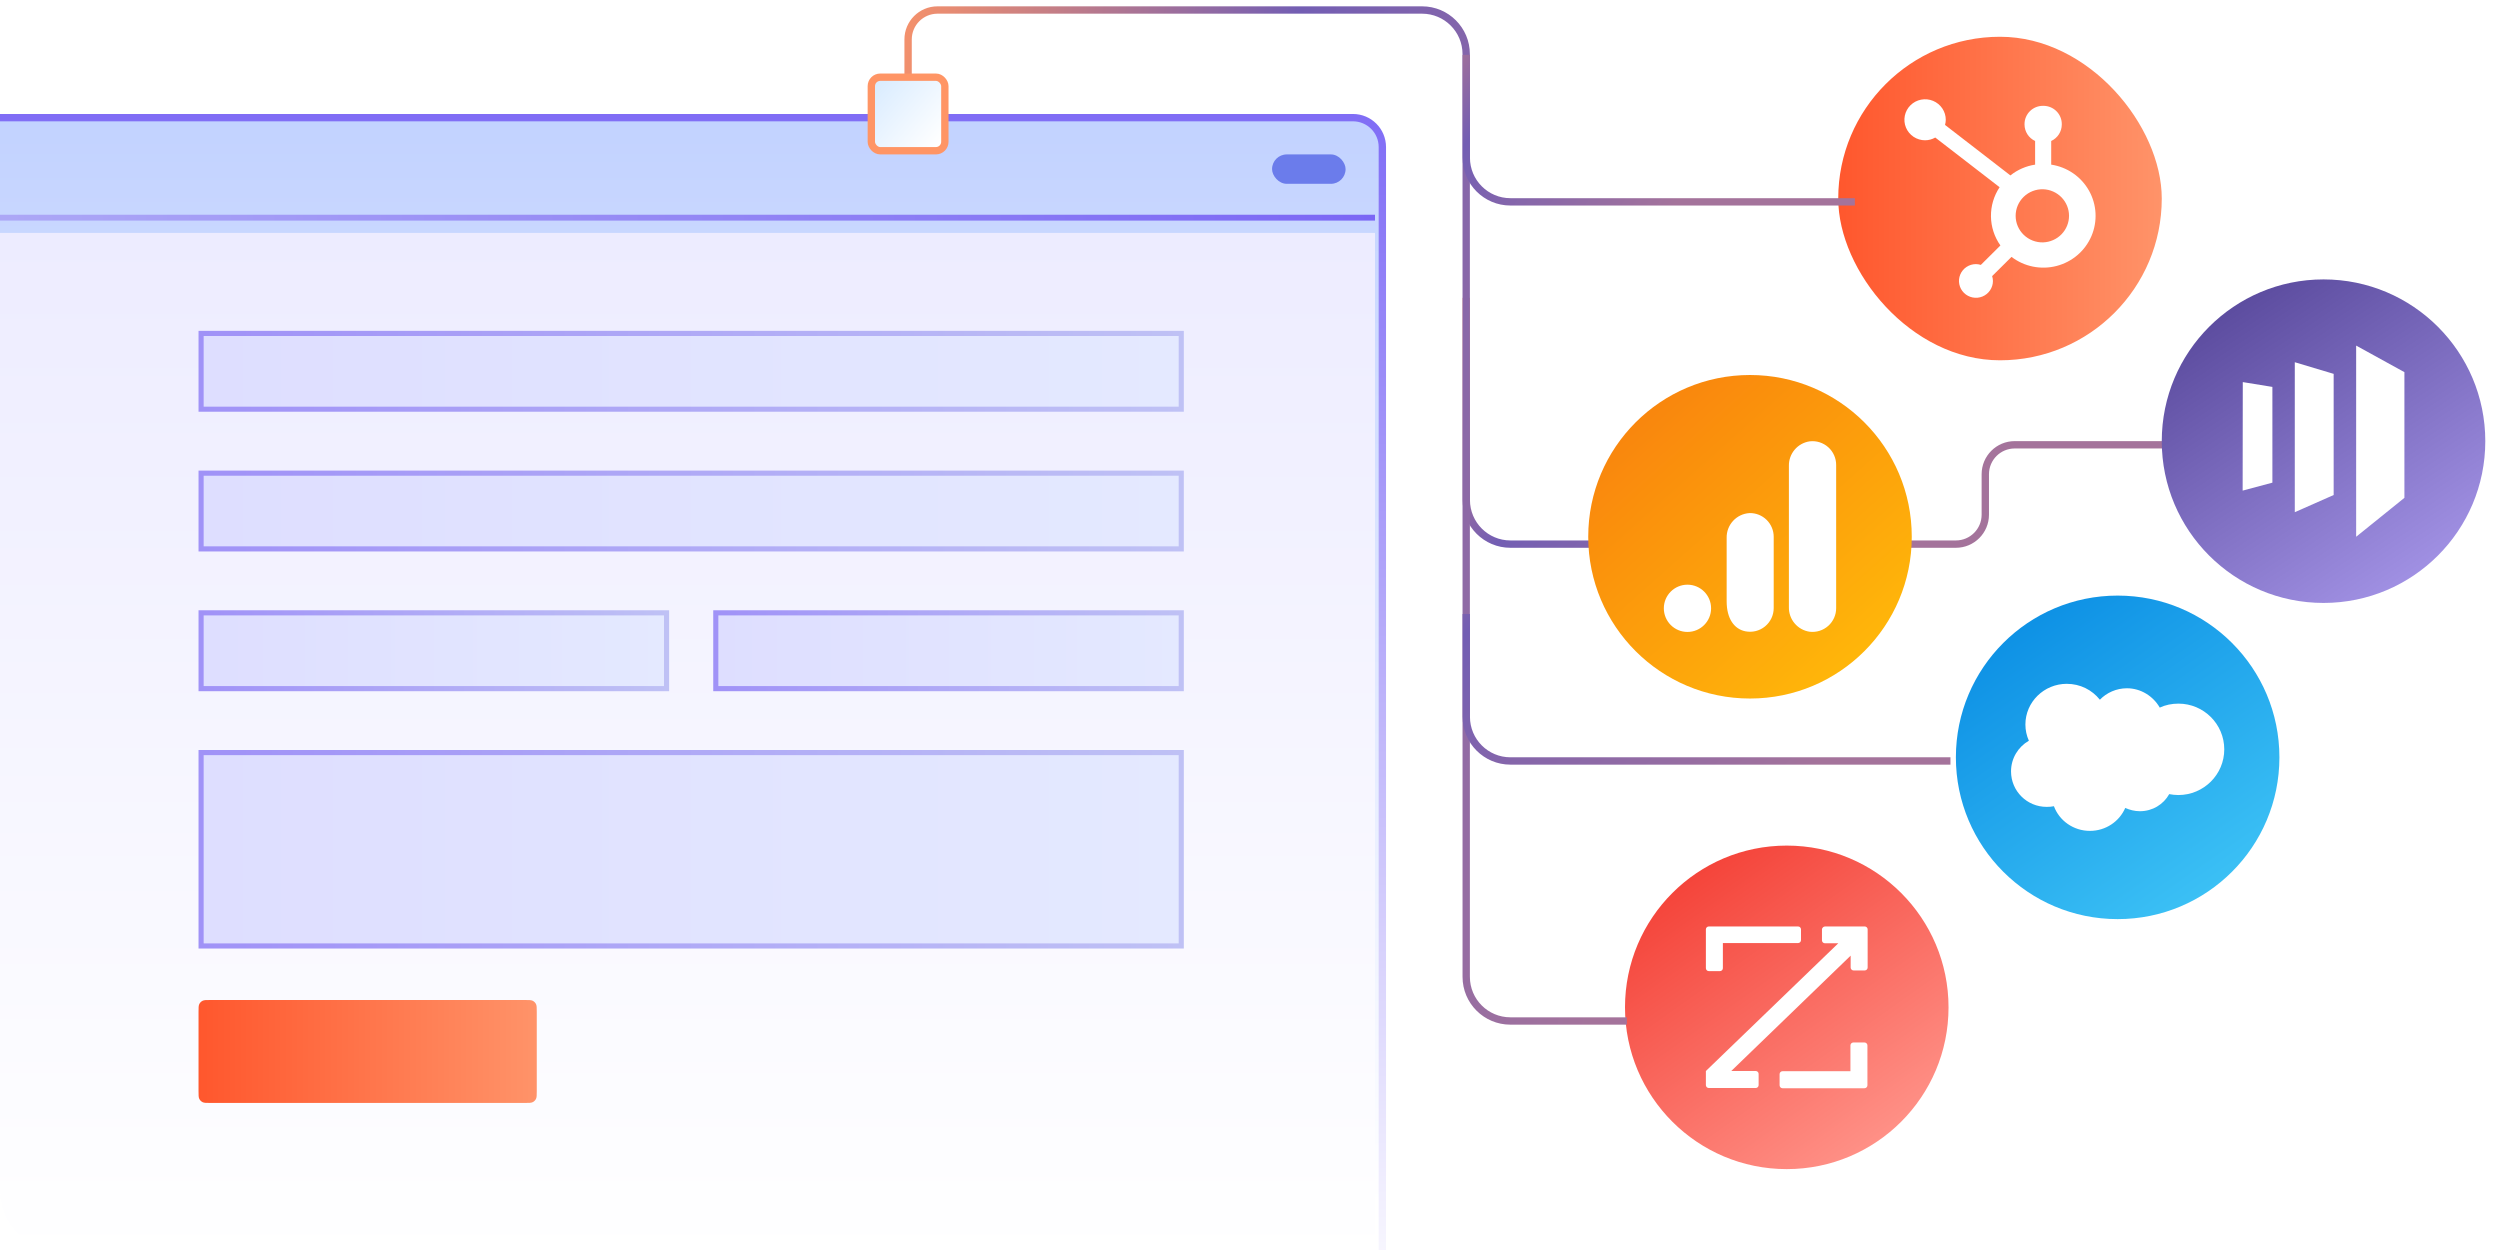 <svg width="340" height="170" viewBox="0 0 340 170" fill="none" xmlns="http://www.w3.org/2000/svg">
<g clip-path="url(#clip0_10642_2834)">
<path d="M0 8C0 3.582 3.582 0 8 0H332C336.418 0 340 3.582 340 8V162C340 166.418 336.418 170 332 170H8C3.582 170 0 166.418 0 162V8Z" fill="white"/>
<path d="M-14 20C-14 17.791 -12.209 16 -10 16H184C186.209 16 188 17.791 188 20V199H-10C-12.209 199 -14 197.209 -14 195V20Z" fill="url(#paint0_linear_10642_2834)" stroke="url(#paint1_linear_10642_2834)"/>
<g filter="url(#filter0_d_10642_2834)">
<path d="M-13 30H187V170H-13V30Z" fill="url(#paint2_linear_10642_2834)"/>
</g>
<path d="M160.652 45.348V55.652H27.348V45.348H160.652Z" fill="url(#paint3_linear_10642_2834)" stroke="url(#paint4_linear_10642_2834)" stroke-width="0.696"/>
<path d="M160.652 64.348V74.652H27.348V64.348H160.652Z" fill="url(#paint5_linear_10642_2834)" stroke="url(#paint6_linear_10642_2834)" stroke-width="0.696"/>
<path d="M90.652 83.348V93.652H27.348V83.348H90.652Z" fill="url(#paint7_linear_10642_2834)" stroke="url(#paint8_linear_10642_2834)" stroke-width="0.696"/>
<path d="M160.652 83.348V93.652H97.348V83.348H160.652Z" fill="url(#paint9_linear_10642_2834)" stroke="url(#paint10_linear_10642_2834)" stroke-width="0.696"/>
<path d="M160.652 102.348V128.652H27.348V102.348H160.652Z" fill="url(#paint11_linear_10642_2834)" stroke="url(#paint12_linear_10642_2834)" stroke-width="0.696"/>
<path d="M27 137.6C27 137.04 27 136.76 27.109 136.546C27.205 136.358 27.358 136.205 27.546 136.109C27.76 136 28.04 136 28.6 136H71.4C71.96 136 72.24 136 72.454 136.109C72.642 136.205 72.795 136.358 72.891 136.546C73 136.76 73 137.04 73 137.6V148.4C73 148.96 73 149.24 72.891 149.454C72.795 149.642 72.642 149.795 72.454 149.891C72.24 150 71.96 150 71.4 150H28.6C28.04 150 27.76 150 27.546 149.891C27.358 149.795 27.205 149.642 27.109 149.454C27 149.24 27 148.96 27 148.4V137.6Z" fill="url(#paint13_linear_10642_2834)"/>
<line y1="-0.4" x2="250" y2="-0.4" transform="matrix(-1 0 0 1 187 30)" stroke="url(#paint14_linear_10642_2834)" stroke-width="0.8"/>
<path d="M294.262 60.492L274.001 60.492C271.792 60.492 270.001 62.283 270.001 64.492L270.001 70C270.001 72.209 268.21 74 266.001 74L205.415 74C202.101 74 199.415 71.313 199.415 68L199.415 40.5" stroke="url(#paint15_linear_10642_2834)"/>
<path d="M216 73C216 60.85 225.85 51 238 51C250.15 51 260 60.85 260 73C260 85.15 250.15 95 238 95C225.85 95 216 85.15 216 73Z" fill="url(#paint16_linear_10642_2834)"/>
<path d="M249.717 82.698C249.722 83.623 249.33 84.504 248.64 85.12C247.951 85.736 247.03 86.026 246.112 85.917C244.46 85.673 243.25 84.235 243.29 82.566V63.373C243.25 61.702 244.464 60.264 246.118 60.022C247.035 59.914 247.954 60.206 248.642 60.821C249.33 61.437 249.722 62.318 249.717 63.241V82.698Z" fill="white"/>
<path d="M229.495 79.517C231.269 79.517 232.708 80.956 232.708 82.731C232.708 84.506 231.269 85.944 229.495 85.944C227.72 85.944 226.281 84.506 226.281 82.731C226.281 80.956 227.72 79.517 229.495 79.517ZM237.95 69.778C236.167 69.876 234.783 71.371 234.825 73.157V81.788C234.825 84.131 235.856 85.553 237.366 85.856C238.314 86.048 239.298 85.804 240.046 85.19C240.794 84.577 241.227 83.66 241.224 82.692V73.008C241.226 72.143 240.88 71.314 240.264 70.706C239.649 70.099 238.815 69.764 237.95 69.778Z" fill="white"/>
<rect x="250" y="5" width="44" height="44" rx="22" fill="url(#paint17_linear_10642_2834)"/>
<path d="M278.963 22.39V19.175C279.392 18.976 279.754 18.661 280.009 18.266C280.264 17.871 280.4 17.412 280.403 16.943V16.869C280.403 15.502 279.285 14.393 277.907 14.393H277.832C277.17 14.393 276.535 14.654 276.067 15.119C275.599 15.583 275.336 16.213 275.336 16.869V16.943C275.338 17.412 275.475 17.871 275.729 18.266C275.984 18.661 276.347 18.976 276.775 19.175V22.39C275.544 22.577 274.385 23.083 273.414 23.858L264.524 16.99C264.588 16.763 264.621 16.529 264.625 16.295C264.626 15.743 264.462 15.204 264.154 14.744C263.845 14.285 263.407 13.926 262.893 13.714C262.38 13.502 261.814 13.446 261.268 13.553C260.723 13.659 260.221 13.924 259.827 14.314C259.433 14.703 259.164 15.2 259.055 15.741C258.946 16.282 259 16.843 259.212 17.353C259.425 17.863 259.784 18.3 260.247 18.607C260.709 18.914 261.252 19.078 261.809 19.079C262.295 19.077 262.773 18.948 263.194 18.705L271.947 25.462C271.161 26.64 270.751 28.027 270.77 29.44C270.79 30.853 271.238 32.227 272.056 33.384L269.393 36.026C269.178 35.958 268.954 35.921 268.728 35.918C268.271 35.919 267.825 36.053 267.446 36.305C267.066 36.557 266.77 36.915 266.596 37.333C266.421 37.752 266.376 38.212 266.465 38.657C266.554 39.101 266.774 39.509 267.097 39.829C267.42 40.149 267.831 40.367 268.279 40.456C268.727 40.544 269.191 40.499 269.613 40.326C270.035 40.153 270.396 39.859 270.649 39.483C270.903 39.107 271.039 38.664 271.039 38.211C271.036 37.987 271 37.764 270.931 37.551L273.565 34.937C274.424 35.593 275.423 36.045 276.485 36.259C277.547 36.473 278.645 36.443 279.694 36.171C280.743 35.899 281.715 35.393 282.536 34.691C283.356 33.989 284.005 33.109 284.43 32.12C284.855 31.131 285.047 30.059 284.99 28.985C284.933 27.912 284.629 26.865 284.102 25.926C283.574 24.987 282.837 24.18 281.946 23.567C281.055 22.954 280.035 22.551 278.963 22.39ZM277.872 32.965C277.385 32.978 276.9 32.894 276.447 32.719C275.993 32.543 275.579 32.279 275.23 31.942C274.881 31.605 274.604 31.203 274.414 30.758C274.225 30.313 274.127 29.834 274.127 29.352C274.127 28.869 274.225 28.39 274.414 27.945C274.604 27.5 274.881 27.098 275.23 26.761C275.579 26.424 275.993 26.16 276.447 25.984C276.9 25.809 277.385 25.725 277.872 25.738C278.815 25.771 279.709 26.166 280.365 26.839C281.021 27.513 281.388 28.412 281.388 29.349C281.389 30.285 281.023 31.185 280.367 31.859C279.712 32.533 278.819 32.929 277.875 32.963" fill="white"/>
<path d="M266 103C266 90.85 275.85 81 288 81C300.15 81 310 90.85 310 103C310 115.15 300.15 125 288 125C275.85 125 266 115.15 266 103Z" fill="url(#paint18_linear_10642_2834)"/>
<path d="M285.588 95.158C286.494 94.215 287.821 93.605 289.27 93.605C291.153 93.605 292.838 94.679 293.726 96.233C294.491 95.875 295.359 95.693 296.265 95.693C299.711 95.693 302.5 98.48 302.5 101.912C302.5 105.341 299.706 108.126 296.246 108.126C295.831 108.126 295.415 108.075 295.014 108C294.236 109.396 292.749 110.325 291.026 110.325C290.299 110.325 289.629 110.144 289.034 109.879C288.237 111.716 286.386 113 284.229 113C281.983 113 280.061 111.61 279.334 109.647C279.009 109.716 278.683 109.735 278.338 109.735C275.676 109.735 273.5 107.591 273.5 104.912C273.5 103.126 274.477 101.572 275.926 100.735C275.619 100.057 275.454 99.303 275.454 98.535C275.454 95.465 277.993 93 281.075 93C282.926 93 284.516 93.838 285.569 95.144L285.588 95.158Z" fill="white"/>
<path d="M294 60C294 47.85 303.85 38 316 38C328.15 38 338 47.85 338 60C338 72.15 328.15 82 316 82C303.85 82 294 72.15 294 60Z" fill="url(#paint19_linear_10642_2834)"/>
<path d="M327 50.612L320.436 47V73L327 67.707V50.612ZM317.378 50.845V67.322L312.092 69.659V49.262L317.378 50.845ZM305.019 51.965L305 66.724L309.045 65.642V52.62L305.019 51.965Z" fill="white"/>
<path d="M221 137C221 124.85 230.85 115 243 115C255.15 115 265 124.85 265 137C265 149.15 255.15 159 243 159C230.85 159 221 149.15 221 137Z" fill="url(#paint20_linear_10642_2834)"/>
<path d="M248.207 126H253.61C253.82 126 254 126.18 254 126.391V131.59C254 131.801 253.82 131.981 253.61 131.981H252.079C251.869 131.981 251.689 131.801 251.689 131.59V129.967L235.452 145.656H238.783C238.993 145.656 239.173 145.836 239.173 146.046V147.579C239.173 147.79 238.993 147.97 238.783 147.97H232.39C232.18 147.97 232 147.79 232 147.579V145.656L250.008 128.284H248.177C247.967 128.284 247.787 128.104 247.787 127.893V126.361C247.817 126.18 247.997 126 248.207 126ZM234.311 128.254H244.546C244.756 128.254 244.936 128.074 244.936 127.863V126.391C244.936 126.18 244.756 126 244.546 126H232.39C232.18 126 232 126.18 232 126.391V131.68C232 131.891 232.18 132.071 232.39 132.071H233.921C234.131 132.071 234.311 131.891 234.311 131.68V128.254ZM251.689 145.686H242.415C242.205 145.686 242.025 145.866 242.025 146.077V147.609C242.025 147.82 242.205 148 242.415 148H253.58C253.79 148 253.97 147.82 253.97 147.609V142.169C253.97 141.959 253.79 141.779 253.58 141.779H252.049C251.839 141.779 251.659 141.959 251.659 142.169V145.686H251.689Z" fill="white"/>
<path d="M221.253 138.853L205.406 138.854C202.092 138.854 199.406 136.167 199.405 132.854L199.403 7.361C199.403 4.047 196.717 1.361 193.403 1.361L127.502 1.361C125.293 1.361 123.502 3.152 123.502 5.361L123.502 13" stroke="url(#paint21_linear_10642_2834)"/>
<path d="M265.262 103.492L205.414 103.492C202.1 103.492 199.414 100.806 199.414 97.492L199.415 83.5" stroke="url(#paint22_linear_10642_2834)"/>
<path d="M252.262 27.452L205.414 27.452C202.1 27.452 199.414 24.766 199.414 21.452L199.415 7.46" stroke="url(#paint23_linear_10642_2834)"/>
<rect x="118.5" y="10.5" width="10" height="10" rx="1.214" fill="url(#paint24_linear_10642_2834)" stroke="#FF9565"/>
<rect x="173" y="21" width="10" height="4" rx="2" fill="#6B7CEB"/>
</g>
<defs>
<filter id="filter0_d_10642_2834" x="-17.489" y="27.195" width="208.978" height="148.978" filterUnits="userSpaceOnUse" color-interpolation-filters="sRGB">
<feFlood flood-opacity="0" result="BackgroundImageFix"/>
<feColorMatrix in="SourceAlpha" type="matrix" values="0 0 0 0 0 0 0 0 0 0 0 0 0 0 0 0 0 0 127 0" result="hardAlpha"/>
<feOffset dy="1.683"/>
<feGaussianBlur stdDeviation="2.244"/>
<feComposite in2="hardAlpha" operator="out"/>
<feColorMatrix type="matrix" values="0 0 0 0 0 0 0 0 0 0 0 0 0 0 0 0 0 0 0.05 0"/>
<feBlend mode="normal" in2="BackgroundImageFix" result="effect1_dropShadow_10642_2834"/>
<feBlend mode="normal" in="SourceGraphic" in2="effect1_dropShadow_10642_2834" result="shape"/>
</filter>
<linearGradient id="paint0_linear_10642_2834" x1="87" y1="16" x2="87" y2="164" gradientUnits="userSpaceOnUse">
<stop stop-color="#C2D2FF"/>
<stop offset="1" stop-color="white"/>
</linearGradient>
<linearGradient id="paint1_linear_10642_2834" x1="-14" y1="9" x2="-14" y2="181" gradientUnits="userSpaceOnUse">
<stop stop-color="#7B67F5"/>
<stop offset="0.999" stop-color="white"/>
</linearGradient>
<linearGradient id="paint2_linear_10642_2834" x1="87" y1="30" x2="87" y2="170" gradientUnits="userSpaceOnUse">
<stop stop-color="#EDECFF"/>
<stop offset="1" stop-color="white"/>
</linearGradient>
<linearGradient id="paint3_linear_10642_2834" x1="27" y1="53" x2="161" y2="53" gradientUnits="userSpaceOnUse">
<stop stop-color="#DEDEFF"/>
<stop offset="1" stop-color="#E4E9FF"/>
</linearGradient>
<linearGradient id="paint4_linear_10642_2834" x1="27" y1="51" x2="161" y2="51" gradientUnits="userSpaceOnUse">
<stop stop-color="#A092F7"/>
<stop offset="1" stop-color="#BFC1F5"/>
</linearGradient>
<linearGradient id="paint5_linear_10642_2834" x1="27" y1="72" x2="161" y2="72" gradientUnits="userSpaceOnUse">
<stop stop-color="#DEDEFF"/>
<stop offset="1" stop-color="#E4E9FF"/>
</linearGradient>
<linearGradient id="paint6_linear_10642_2834" x1="27" y1="70" x2="161" y2="70" gradientUnits="userSpaceOnUse">
<stop stop-color="#A092F7"/>
<stop offset="1" stop-color="#BFC1F5"/>
</linearGradient>
<linearGradient id="paint7_linear_10642_2834" x1="27" y1="91" x2="91" y2="91" gradientUnits="userSpaceOnUse">
<stop stop-color="#DEDEFF"/>
<stop offset="1" stop-color="#E4E9FF"/>
</linearGradient>
<linearGradient id="paint8_linear_10642_2834" x1="27" y1="89" x2="91" y2="89" gradientUnits="userSpaceOnUse">
<stop stop-color="#A092F7"/>
<stop offset="1" stop-color="#BFC1F5"/>
</linearGradient>
<linearGradient id="paint9_linear_10642_2834" x1="97" y1="91" x2="161" y2="91" gradientUnits="userSpaceOnUse">
<stop stop-color="#DEDEFF"/>
<stop offset="1" stop-color="#E4E9FF"/>
</linearGradient>
<linearGradient id="paint10_linear_10642_2834" x1="97" y1="89" x2="161" y2="89" gradientUnits="userSpaceOnUse">
<stop stop-color="#A092F7"/>
<stop offset="1" stop-color="#BFC1F5"/>
</linearGradient>
<linearGradient id="paint11_linear_10642_2834" x1="27" y1="121.636" x2="161" y2="121.636" gradientUnits="userSpaceOnUse">
<stop stop-color="#DEDEFF"/>
<stop offset="1" stop-color="#E4E9FF"/>
</linearGradient>
<linearGradient id="paint12_linear_10642_2834" x1="27" y1="116.727" x2="161" y2="116.727" gradientUnits="userSpaceOnUse">
<stop stop-color="#A092F7"/>
<stop offset="1" stop-color="#BFC1F5"/>
</linearGradient>
<linearGradient id="paint13_linear_10642_2834" x1="27" y1="143" x2="73" y2="143" gradientUnits="userSpaceOnUse">
<stop stop-color="#FF572D"/>
<stop offset="1" stop-color="#FF9369"/>
</linearGradient>
<linearGradient id="paint14_linear_10642_2834" x1="0" y1="0.5" x2="250" y2="0.5" gradientUnits="userSpaceOnUse">
<stop stop-color="#7B67F5"/>
<stop offset="1" stop-color="#BDBDF6"/>
</linearGradient>
<linearGradient id="paint15_linear_10642_2834" x1="243.632" y1="86.098" x2="193.268" y2="39.193" gradientUnits="userSpaceOnUse">
<stop stop-color="#A4739B"/>
<stop offset="0.548" stop-color="#735EB3"/>
<stop offset="1" stop-color="#FF9565"/>
</linearGradient>
<linearGradient id="paint16_linear_10642_2834" x1="218.5" y1="60.5" x2="247.5" y2="93" gradientUnits="userSpaceOnUse">
<stop stop-color="#F9860D"/>
<stop offset="1" stop-color="#FFB50A"/>
</linearGradient>
<linearGradient id="paint17_linear_10642_2834" x1="250" y1="27" x2="294" y2="27" gradientUnits="userSpaceOnUse">
<stop stop-color="#FF572D"/>
<stop offset="1" stop-color="#FF9369"/>
</linearGradient>
<linearGradient id="paint18_linear_10642_2834" x1="263" y1="77" x2="296.5" y2="125" gradientUnits="userSpaceOnUse">
<stop stop-color="#0083E0"/>
<stop offset="1" stop-color="#3CC1F5"/>
</linearGradient>
<linearGradient id="paint19_linear_10642_2834" x1="302" y1="42.5" x2="327.5" y2="80.5" gradientUnits="userSpaceOnUse">
<stop stop-color="#5C4C9F"/>
<stop offset="1" stop-color="#A292E5"/>
</linearGradient>
<linearGradient id="paint20_linear_10642_2834" x1="225" y1="121" x2="252" y2="159" gradientUnits="userSpaceOnUse">
<stop stop-color="#F44238"/>
<stop offset="1" stop-color="#FF9288"/>
</linearGradient>
<linearGradient id="paint21_linear_10642_2834" x1="217.199" y1="137.514" x2="95.318" y2="111.231" gradientUnits="userSpaceOnUse">
<stop stop-color="#A4739B"/>
<stop offset="0.548" stop-color="#735EB3"/>
<stop offset="1" stop-color="#FF9565"/>
</linearGradient>
<linearGradient id="paint22_linear_10642_2834" x1="232.095" y1="119.321" x2="171.842" y2="59.162" gradientUnits="userSpaceOnUse">
<stop stop-color="#A4739B"/>
<stop offset="0.548" stop-color="#735EB3"/>
<stop offset="1" stop-color="#FF9565"/>
</linearGradient>
<linearGradient id="paint23_linear_10642_2834" x1="225" y1="32" x2="182.415" y2="3.036" gradientUnits="userSpaceOnUse">
<stop stop-color="#A4739B"/>
<stop offset="0.548" stop-color="#735EB3"/>
<stop offset="1" stop-color="#FF9565"/>
</linearGradient>
<linearGradient id="paint24_linear_10642_2834" x1="128" y1="19.119" x2="112" y2="5.619" gradientUnits="userSpaceOnUse">
<stop stop-color="white"/>
<stop offset="1" stop-color="#BCDDFE"/>
</linearGradient>
<clipPath id="clip0_10642_2834">
<path d="M0 8C0 3.582 3.582 0 8 0H332C336.418 0 340 3.582 340 8V162C340 166.418 336.418 170 332 170H8C3.582 170 0 166.418 0 162V8Z" fill="white"/>
</clipPath>
</defs>
</svg>

